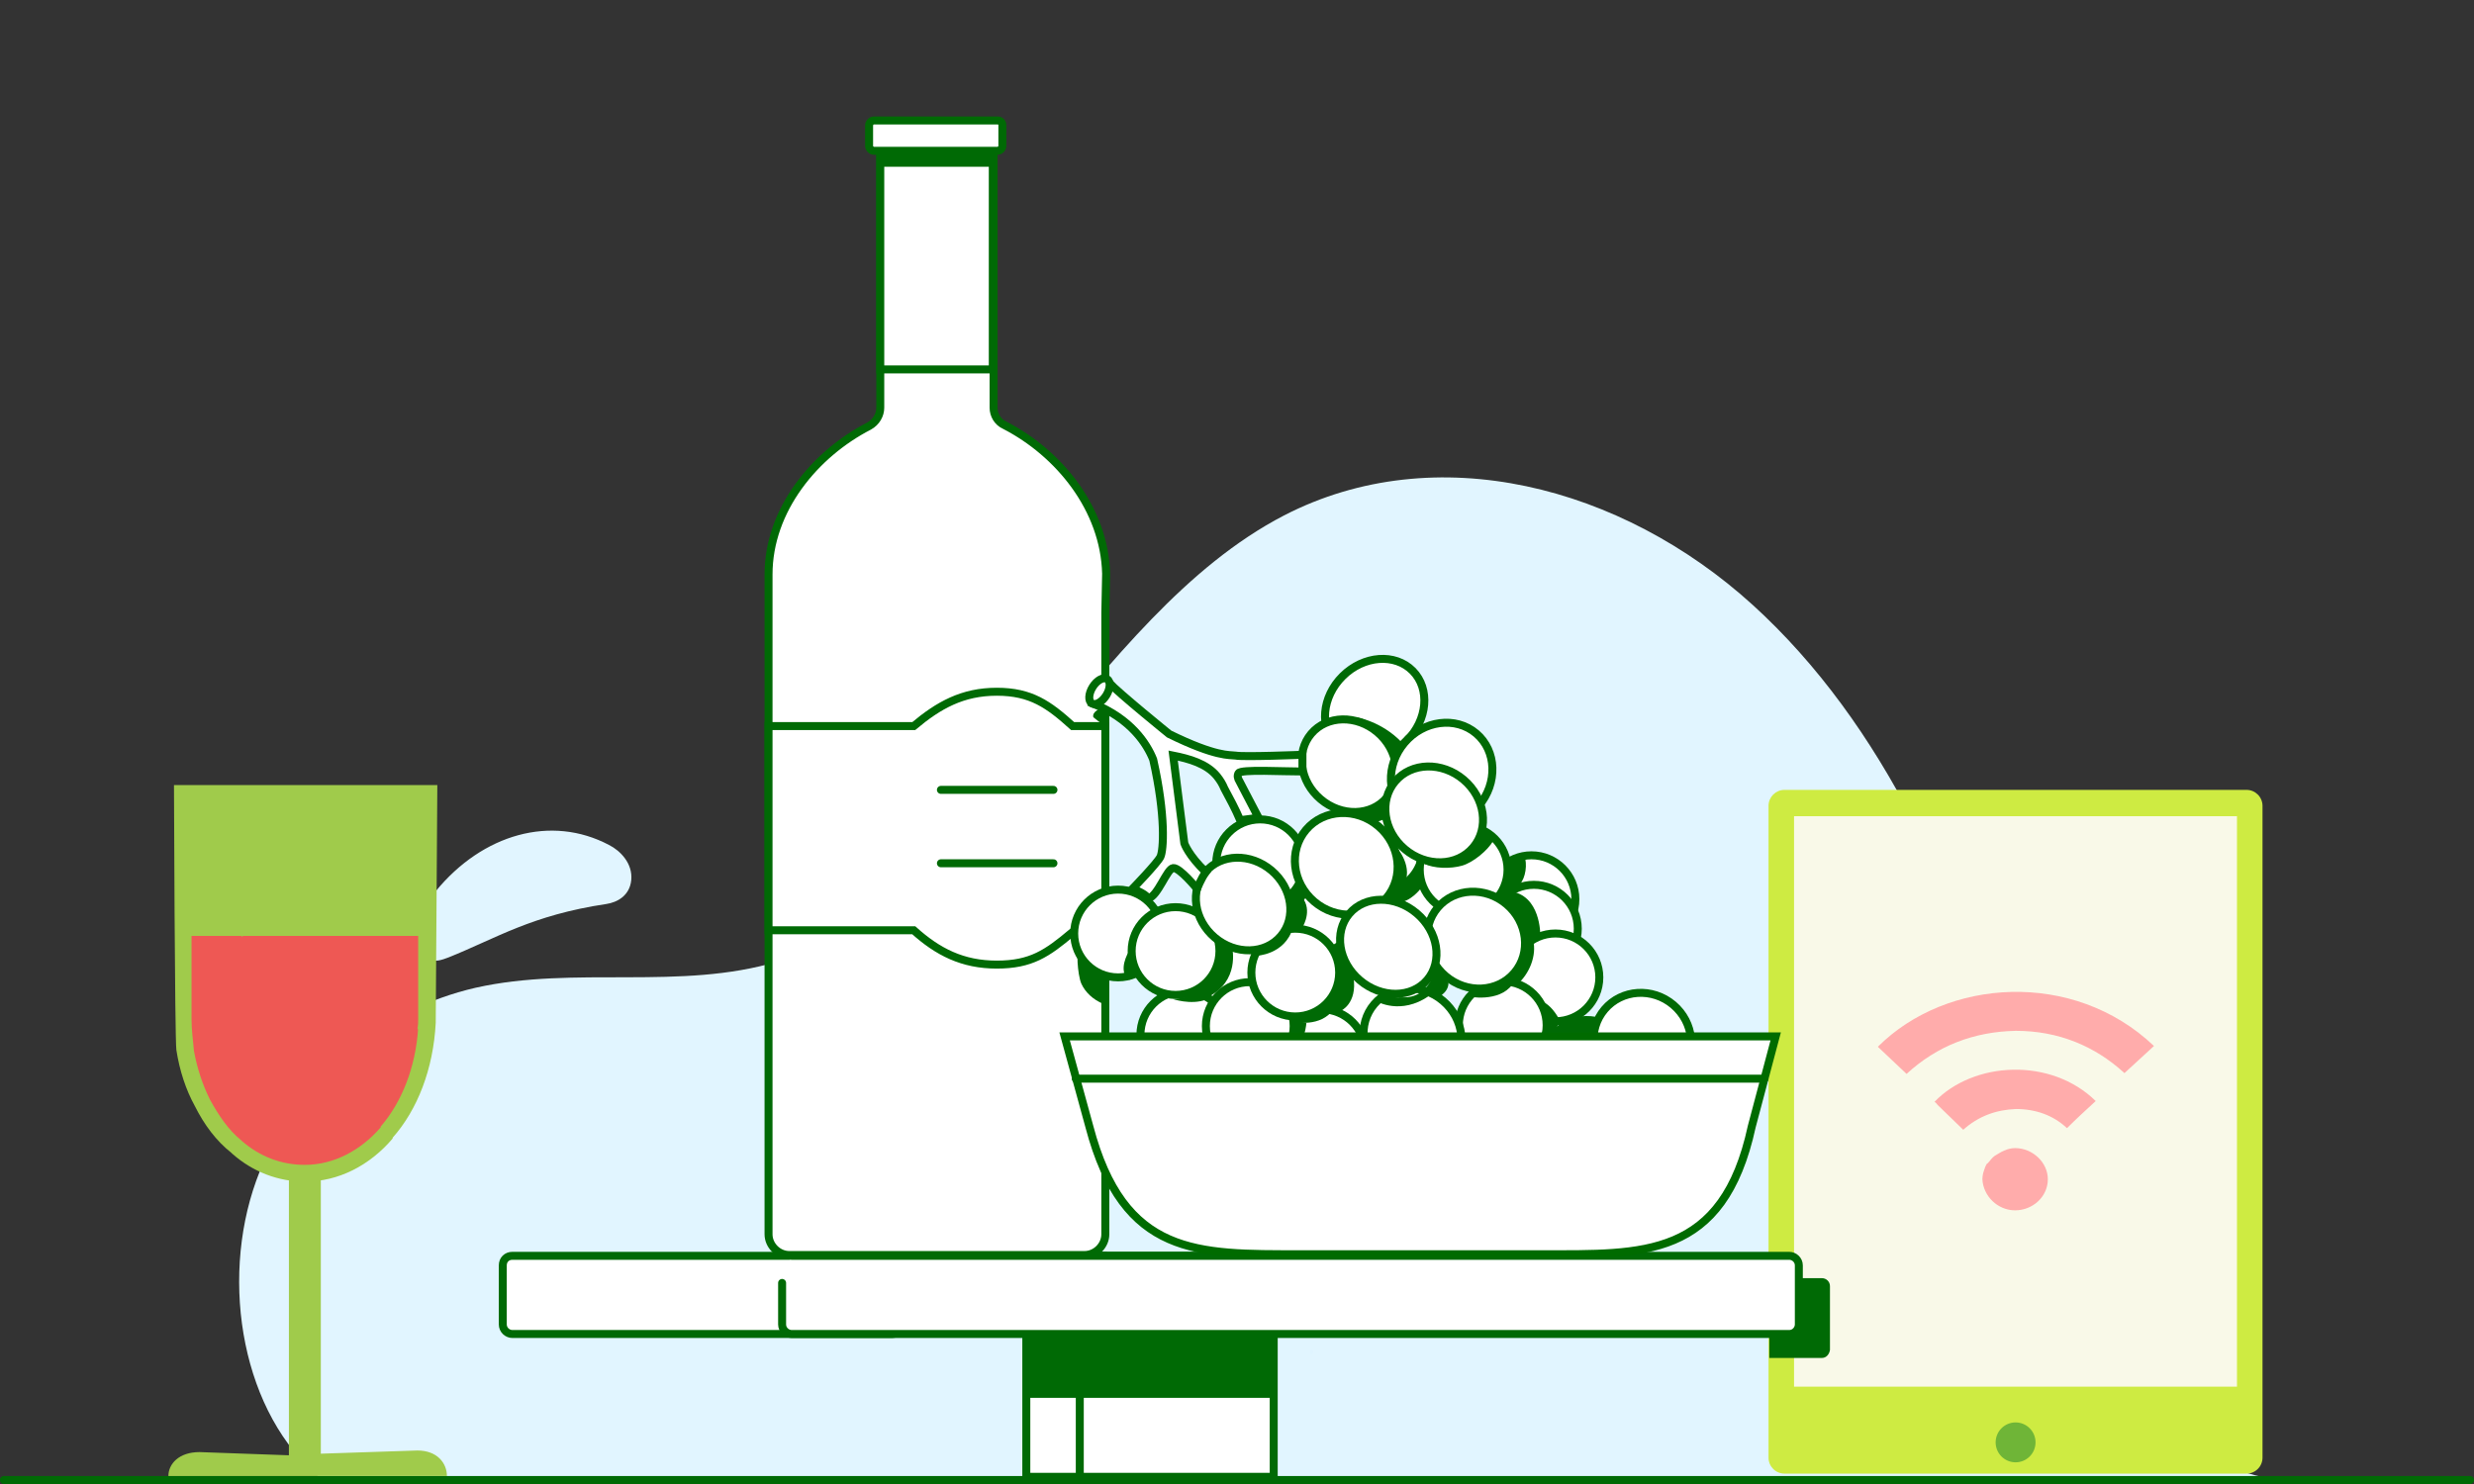 <?xml version="1.0" encoding="utf-8"?>
<!-- Generator: Adobe Illustrator 23.0.1, SVG Export Plug-In . SVG Version: 6.00 Build 0)  -->
<svg version="1.1" id="Layer_1" xmlns="http://www.w3.org/2000/svg" xmlns:xlink="http://www.w3.org/1999/xlink" x="0px" y="0px"
	 width="310px" height="186px" viewBox="0 0 310 186" style="enable-background:new 0 0 310 186;" xml:space="preserve">
<rect x="0" y="0" width="310" height="186" fill="#333333" stroke="none"/>
<style type="text/css">
	.st0{fill:none;}
	.st1{clip-path:url(#SVGID_2_);}
	.st2{opacity:0.247;clip-path:url(#SVGID_4_);}
	.st3{fill-rule:evenodd;clip-rule:evenodd;fill:none;}
	.st4{clip-path:url(#SVGID_6_);}
	.st5{opacity:0.247;clip-path:url(#SVGID_8_);}
	.st6{clip-path:url(#SVGID_10_);}
	.st7{opacity:0.247;clip-path:url(#SVGID_12_);}
	.st8{fill:#E1F5FF;}
	.st9{fill:#0B6911;}
	.st10{fill:#ED5958;}
	.st11{fill:#FDAEAF;}
	.st12{fill:#D0E95D;}
	.st13{fill:#A2CA54;}
	.st14{clip-path:url(#SVGID_14_);}
	.st15{fill:#F9F9E8;}
	.st16{fill:#F4FCA0;}
	.st17{fill:#73B448;}
	.st18{fill:none;stroke:#4C9734;stroke-width:0.25;stroke-miterlimit:10;}
	.st19{fill:none;stroke:#4C9734;stroke-width:0.25;stroke-linecap:round;stroke-linejoin:round;stroke-miterlimit:10;}
	.st20{fill:#BA131A;}
	.st21{clip-path:url(#SVGID_16_);fill:#0B6911;}
	.st22{fill:#DBE684;}
	.st23{fill:none;stroke:#73B448;stroke-width:2;stroke-linecap:round;stroke-miterlimit:10;}
	.st24{fill:none;stroke:#D0E95D;stroke-linecap:round;stroke-miterlimit:10;}
	.st25{clip-path:url(#SVGID_18_);fill:#A2CA54;}
	.st26{fill:#ED5958;stroke:#ED5958;stroke-width:0.5;stroke-miterlimit:10;}
	.st27{fill:none;stroke:#ED5958;stroke-width:0.5;stroke-miterlimit:10;}
	.st28{fill:#136818;}
	.st29{fill:#4C9734;}
	.st30{fill:#FFFFFF;stroke:#0B6911;stroke-miterlimit:10;}
	.st31{fill:#FFFFFF;stroke:#0B6911;stroke-linecap:round;stroke-miterlimit:10;}
	.st32{fill:#FFFFFF;}
	.st33{fill:none;stroke:#0B6911;stroke-linecap:round;stroke-miterlimit:10;}
	.st34{clip-path:url(#SVGID_20_);}
	.st35{fill:none;stroke:#046A38;stroke-width:0.5;stroke-miterlimit:10;}
	.st36{fill:#FFFFFF;stroke:#0B6911;stroke-linejoin:round;stroke-miterlimit:10;}
	.st37{clip-path:url(#SVGID_22_);fill:#0B6911;}
	.st38{fill:none;stroke:#0B6911;stroke-width:2;stroke-linecap:round;stroke-miterlimit:10;}
	.st39{fill:#0B6911;stroke:#0B6911;stroke-width:0.5;stroke-miterlimit:10;}
	.st40{fill:none;stroke:#0B6911;stroke-width:0.5;stroke-miterlimit:10;}
	.st41{fill:none;stroke:#0B6911;stroke-miterlimit:10;}
	.st42{fill:none;stroke:#4C9734;stroke-width:0.5;stroke-linecap:round;stroke-miterlimit:10;}
	.st43{fill:none;stroke:#4C9734;stroke-linecap:round;stroke-miterlimit:10;}
	.st44{clip-path:url(#SVGID_26_);fill:#0B6911;}
	.st45{fill:#EF5854;}
	.st46{fill:#7F2C28;}
	.st47{fill:#FFFFFF;stroke:#0B6911;stroke-width:0.89;stroke-linecap:round;stroke-miterlimit:10;}
	.st48{clip-path:url(#SVGID_28_);fill:#0B6911;}
	.st49{fill:none;stroke:#FDAEAF;stroke-linecap:round;stroke-miterlimit:10;}
	.st50{clip-path:url(#SVGID_30_);fill:#0B6911;}
	.st51{fill:#FFAEAE;}
	.st52{clip-path:url(#SVGID_32_);}
	.st53{clip-path:url(#SVGID_34_);}
	.st54{clip-path:url(#SVGID_36_);fill:#0B6911;}
	.st55{clip-path:url(#SVGID_38_);fill:#0B6911;}
	.st56{clip-path:url(#SVGID_40_);}
	.st57{fill:#EA5A5C;}
	.st58{clip-path:url(#SVGID_42_);}
	.st59{opacity:0.247;clip-path:url(#SVGID_44_);}
	.st60{opacity:0.5;fill:#4C9734;}
	.st61{opacity:0.51;fill:#ED5958;}
	.st62{clip-path:url(#SVGID_46_);}
	.st63{opacity:0.247;clip-path:url(#SVGID_48_);}
	.st64{fill:#FFFFFF;stroke:#0B6911;stroke-linecap:round;stroke-linejoin:round;stroke-miterlimit:10;}
	.st65{opacity:0.5;fill:#0B6911;}
	.st66{fill:none;stroke:#ED5958;stroke-width:2.184;stroke-miterlimit:10;}
	.st67{clip-path:url(#SVGID_50_);fill:#A2CA54;}
	.st68{clip-path:url(#SVGID_52_);}
	.st69{clip-path:url(#SVGID_54_);}
	.st70{fill-rule:evenodd;clip-rule:evenodd;fill:#FDAEAF;}
	.st71{fill-rule:evenodd;clip-rule:evenodd;fill:#73B448;}
	.st72{fill-rule:evenodd;clip-rule:evenodd;fill:#ED5958;}
	.st73{fill:none;stroke:#4C9734;stroke-width:7.449605e-02;stroke-linecap:round;stroke-miterlimit:10;}
	.st74{fill:#BFD730;}
	.st75{fill-rule:evenodd;clip-rule:evenodd;fill:#ED1C24;}
	.st76{fill-rule:evenodd;clip-rule:evenodd;fill:#46A41A;}
	.st77{fill-rule:evenodd;clip-rule:evenodd;fill:#BA141A;}
	.st78{clip-path:url(#SVGID_56_);}
	.st79{opacity:0.247;clip-path:url(#SVGID_58_);}
	.st80{clip-path:url(#SVGID_60_);}
	.st81{opacity:0.247;clip-path:url(#SVGID_62_);}
	.st82{clip-path:url(#SVGID_64_);}
	.st83{opacity:0.247;clip-path:url(#SVGID_66_);}
	.st84{clip-path:url(#SVGID_68_);}
	.st85{opacity:0.247;clip-path:url(#SVGID_70_);}
	.st86{clip-path:url(#SVGID_72_);}
	.st87{opacity:0.247;clip-path:url(#SVGID_74_);}
	.st88{fill:none;stroke:#4C9734;stroke-width:0.471;stroke-miterlimit:10;}
	.st89{clip-path:url(#SVGID_76_);}
	.st90{fill:none;stroke:#0B6911;stroke-width:1.142;stroke-linecap:round;stroke-miterlimit:10;}
	.st91{fill:none;stroke:#F9F9E8;stroke-width:1.142;stroke-linecap:round;stroke-miterlimit:10;}
	.st92{clip-path:url(#SVGID_78_);fill:#0B6911;}
	.st93{clip-path:url(#SVGID_80_);}
	.st94{fill:none;stroke:#BA131A;stroke-width:0.222;stroke-miterlimit:10;}
	.st95{fill:none;stroke:#BA131A;stroke-width:0.222;stroke-miterlimit:10;stroke-dasharray:0.893,0.893;}
	.st96{fill:none;stroke:#ED5958;stroke-width:0.314;stroke-linecap:round;stroke-miterlimit:10;}
	.st97{fill:none;stroke:#D0E95D;stroke-width:0.311;stroke-linecap:round;stroke-miterlimit:10;}
	.st98{fill:none;stroke:#BA131A;stroke-width:0.222;stroke-miterlimit:10;stroke-dasharray:0.887,0.887;}
	.st99{clip-path:url(#SVGID_82_);fill:#BA131A;}
	.st100{fill:none;stroke:#4C9734;stroke-width:0.727;stroke-miterlimit:10;}
	.st101{clip-path:url(#SVGID_84_);}
	.st102{clip-path:url(#SVGID_86_);}
	.st103{clip-path:url(#SVGID_88_);}
	.st104{clip-path:url(#SVGID_90_);}
	.st105{clip-path:url(#SVGID_92_);}
	.st106{clip-path:url(#SVGID_94_);}
	.st107{opacity:0.247;clip-path:url(#SVGID_96_);}
	.st108{clip-path:url(#SVGID_98_);}
	.st109{opacity:0.247;clip-path:url(#SVGID_100_);}
	.st110{fill:#56BA22;}
	.st111{fill:#B52025;}
	.st112{fill:#ED1C24;}
	.st113{fill:#BA141A;}
	.st114{fill:none;stroke:#FFFFFF;stroke-miterlimit:10;}
	.st115{fill:none;stroke:#FFFFFF;stroke-linecap:round;stroke-miterlimit:10;}
	.st116{fill:#0B6911;stroke:#0B6911;stroke-linecap:round;stroke-miterlimit:10;}
	.st117{clip-path:url(#SVGID_102_);fill:#0B6911;}
	.st118{clip-path:url(#SVGID_104_);}
	.st119{opacity:0.247;clip-path:url(#SVGID_106_);}
	.st120{clip-path:url(#SVGID_108_);}
	.st121{opacity:0.247;clip-path:url(#SVGID_110_);}
	.st122{clip-path:url(#SVGID_112_);}
	.st123{opacity:0.247;clip-path:url(#SVGID_114_);}
	.st124{clip-path:url(#SVGID_116_);}
	.st125{opacity:0.247;clip-path:url(#SVGID_118_);}
	.st126{clip-path:url(#SVGID_122_);}
	.st127{opacity:0.247;clip-path:url(#SVGID_125_);}
	.st128{fill:none;stroke:#73B448;stroke-width:0.964;stroke-linecap:round;stroke-linejoin:round;stroke-miterlimit:10;}
	.st129{fill:none;stroke:#D0E95D;stroke-width:0.964;stroke-linecap:round;stroke-linejoin:round;stroke-miterlimit:10;}
	.st130{clip-path:url(#SVGID_127_);}
	.st131{opacity:0.247;clip-path:url(#SVGID_129_);}
	.st132{fill:#0B6911;stroke:#0B6911;stroke-miterlimit:10;}
	.st133{clip-path:url(#SVGID_131_);}
	.st134{opacity:0.247;clip-path:url(#SVGID_133_);}
	.st135{fill:#FAADAF;}
	.st136{fill:#4F953A;}
	.st137{fill:#A2C85B;}
	.st138{opacity:0.5;}
	.st139{clip-path:url(#SVGID_135_);}
	.st140{fill:#BED441;}
	.st141{fill-rule:evenodd;clip-rule:evenodd;fill:#E9222D;}
	.st142{fill-rule:evenodd;clip-rule:evenodd;fill:#74BC4C;}
	.st143{fill-rule:evenodd;clip-rule:evenodd;fill:#B71721;}
	.st144{fill:#DAE488;}
	.st145{fill:none;stroke:#136818;stroke-miterlimit:10;}
	.st146{fill:#B71721;}
	.st147{fill:#EC5958;}
	.st148{fill:none;stroke:#4C9734;stroke-width:0.263;stroke-linecap:round;stroke-miterlimit:10;}
	.st149{clip-path:url(#SVGID_138_);fill:#0B6911;}
	.st150{fill:#72BF44;}
	.st151{fill:#1EA8E0;}
	.st152{clip-path:url(#SVGID_140_);}
	.st153{clip-path:url(#SVGID_142_);}
	.st154{opacity:0.247;clip-path:url(#SVGID_144_);}
	.st155{clip-path:url(#SVGID_146_);fill:#0B6911;}
	.st156{opacity:0.15;fill:#0B6911;}
	.st157{clip-path:url(#SVGID_148_);fill:#0B6911;}
	.st158{fill:none;stroke:#0B6911;stroke-linecap:round;stroke-linejoin:round;stroke-miterlimit:10;}
	.st159{fill:none;stroke:#FFFFFF;stroke-width:3.648;stroke-linecap:round;stroke-linejoin:round;stroke-miterlimit:10;}
	.st160{clip-path:url(#SVGID_150_);}
	.st161{opacity:0.247;clip-path:url(#SVGID_152_);}
	.st162{clip-path:url(#SVGID_154_);fill:#0B6911;}
	.st163{clip-path:url(#SVGID_156_);fill:#0B6911;}
	.st164{fill:none;stroke:#BA131A;stroke-width:0.348;stroke-linecap:round;stroke-miterlimit:10;}
	.st165{clip-path:url(#SVGID_160_);fill:#0B6911;}
	.st166{clip-path:url(#SVGID_160_);}
	.st167{clip-path:url(#SVGID_164_);}
	.st168{fill:#E30613;}
	.st169{fill:#C8D400;}
	.st170{fill:#76B82A;}
	.st171{fill:#B70E0C;}
	.st172{clip-path:url(#SVGID_166_);fill:#0B6911;}
	.st173{clip-path:url(#SVGID_168_);}
	.st174{clip-path:url(#SVGID_172_);fill:#0B6911;}
	.st175{clip-path:url(#SVGID_174_);}
	.st176{clip-path:url(#SVGID_176_);}
	.st177{opacity:0.247;clip-path:url(#SVGID_178_);}
	.st178{clip-path:url(#SVGID_180_);}
	.st179{opacity:0.247;clip-path:url(#SVGID_184_);}
	.st180{clip-path:url(#SVGID_187_);}
	.st181{clip-path:url(#SVGID_191_);fill:#0B6911;}
	.st182{opacity:0.61;fill:none;stroke:#FFFFFF;stroke-width:4;stroke-linecap:round;stroke-miterlimit:10;}
	.st183{fill:none;stroke:#FFFFFF;stroke-width:4;stroke-linecap:round;stroke-miterlimit:10;}
	.st184{fill:none;stroke:#FFFFFF;stroke-width:4;stroke-linecap:round;stroke-linejoin:round;stroke-miterlimit:10;}
	.st185{fill:#EC5958;stroke:#FFFFFF;stroke-width:4;stroke-linecap:round;stroke-miterlimit:10;}
	.st186{clip-path:url(#SVGID_193_);}
	.st187{fill-rule:evenodd;clip-rule:evenodd;fill:#ED1D24;}
	.st188{fill-rule:evenodd;clip-rule:evenodd;fill:#72BF44;}
	.st189{fill-rule:evenodd;clip-rule:evenodd;fill:#BA131A;}
	.st190{clip-path:url(#SVGID_196_);fill:#0B6911;}
	.st191{fill:#EC5958;stroke:#FFFFFF;stroke-width:3.5;stroke-linecap:round;stroke-miterlimit:10;}
	.st192{opacity:0.61;fill:none;stroke:#FFFFFF;stroke-width:3.5;stroke-linecap:round;stroke-miterlimit:10;}
	.st193{fill:none;stroke:#FFFFFF;stroke-width:3.5;stroke-linecap:round;stroke-miterlimit:10;}
	.st194{fill:none;stroke:#FFFFFF;stroke-width:3.5;stroke-linecap:round;stroke-linejoin:round;stroke-miterlimit:10;}
	.st195{fill:#ED1D24;}
	.st196{fill:none;stroke:#73B448;stroke-linecap:round;stroke-miterlimit:10;}
	.st197{clip-path:url(#SVGID_198_);fill:#BA131A;}
	.st198{fill:none;stroke:#FFFFFF;stroke-width:3;stroke-linecap:round;stroke-miterlimit:10;}
	
		.st199{fill:none;stroke:#4C9734;stroke-linecap:round;stroke-linejoin:round;stroke-miterlimit:10;stroke-dasharray:1.627,4.067;}
	.st200{clip-path:url(#SVGID_200_);fill:#0B6911;}
	.st201{clip-path:url(#SVGID_204_);}
	.st202{fill:none;stroke:#73B448;stroke-linecap:round;stroke-linejoin:round;stroke-miterlimit:10;}
	.st203{fill:none;stroke:#BA131A;stroke-width:0.887;stroke-linecap:round;stroke-miterlimit:10;}
	.st204{clip-path:url(#SVGID_208_);fill:#0B6911;}
	.st205{clip-path:url(#SVGID_208_);}
	.st206{fill:#006A05;}
	.st207{fill:#DFF4FF;}
	.st208{fill:#FFFFFF;stroke:#006A05;stroke-miterlimit:10;}
	.st209{fill:#CEEB42;}
	.st210{fill:#FFACAB;}
	.st211{fill:#6FB537;}
	.st212{fill:#FFFFFF;stroke:#006A05;stroke-linecap:round;stroke-miterlimit:10;}
	.st213{fill:none;stroke:#006A05;stroke-linecap:round;stroke-miterlimit:10;}
	.st214{fill:#A0CB4B;}
	.st215{fill:#EE5854;}
	.st216{fill:#006A05;stroke:#006A05;stroke-miterlimit:10;}
	.st217{fill:#FFFFFF;stroke:#006B00;stroke-linecap:round;stroke-miterlimit:10;}
	.st218{fill:none;stroke:#006B00;stroke-linecap:round;stroke-miterlimit:10;}
</style>
<g>
	<g>
		<defs>
			<rect id="SVGID_93_" x="0" width="310" height="186"/>
		</defs>
		<clipPath id="SVGID_2_">
			<use xlink:href="#SVGID_93_"  style="overflow:visible;"/>
		</clipPath>
		<g class="st1">
			<defs>
				<rect id="SVGID_95_" x="-264" y="-214.5" width="1600" height="2462.3"/>
			</defs>
			<clipPath id="SVGID_4_">
				<use xlink:href="#SVGID_95_"  style="overflow:visible;"/>
			</clipPath>
			<g class="st2">
				<rect x="-5" y="-4.9" class="st0" width="320" height="195.8"/>
			</g>
		</g>
	</g>
</g>
<g>
	<g>
		<defs>
			<rect id="SVGID_97_" x="0" y="-235" width="310" height="186"/>
		</defs>
		<clipPath id="SVGID_6_">
			<use xlink:href="#SVGID_97_"  style="overflow:visible;"/>
		</clipPath>
		<g class="st4">
			<defs>
				<rect id="SVGID_99_" x="-264" y="-449.5" width="1600" height="2462.3"/>
			</defs>
			<clipPath id="SVGID_8_">
				<use xlink:href="#SVGID_99_"  style="overflow:visible;"/>
			</clipPath>
		</g>
	</g>
</g>
<g>
	<g>
		<g>
			<path class="st8" d="M40.2,185.3c-9.8-8-12.7-24.5-8.1-37.3c4.6-12.8,15.7-21.5,27.5-24.2c12.5-2.8,25.6,0.4,37.9-3.3
				c26-7.9,38.9-43.2,63.4-55.9c19-9.8,42.3-3.7,58.7,11.2s26.5,37.2,32.4,60.3c2.5,9.9,4.4,20.2,8.5,29.4s14,17.7,22.9,19.6"/>
		</g>
		<g>
			<path class="st206" d="M309.5,186H0.5c-0.3,0-0.5-0.2-0.5-0.5s0.2-0.5,0.5-0.5h309c0.3,0,0.5,0.2,0.5,0.5S309.8,186,309.5,186z"
				/>
		</g>
		<g>
			<path class="st8" d="M56.2,120c-0.8,0.3-1.8,0.7-2.6,0.1c-1.1-0.7-1.4-2.8-1.1-4.4s1.2-2.9,2.1-4c5.9-7.2,14.5-9.6,21.7-5.8
				c1.4,0.7,3,2.3,2.8,4.4c-0.2,2-1.8,2.8-3.1,3C66.6,114.7,62.2,117.6,56.2,120z"/>
		</g>
	</g>
	<g>
		<g>
			<path class="st207" d="M164.3,169.7c0.3,0,0.3-0.5,0-0.5C164.1,169.2,164.1,169.7,164.3,169.7L164.3,169.7z"/>
		</g>
	</g>
	<g>
		<g>
			<path class="st207" d="M164.3,169.7c0.3,0,0.3-0.5,0-0.5C164.1,169.2,164.1,169.7,164.3,169.7L164.3,169.7z"/>
		</g>
	</g>
	<rect x="128.6" y="157.4" class="st208" width="9.6" height="27.7"/>
	<rect x="135.3" y="157.4" class="st208" width="24.3" height="27.7"/>
	<path class="st208" d="M64.2,157.4h47.6c0.6,0,1.2,0.5,1.2,1.2v7.4c0,0.6-0.5,1.2-1.2,1.2H64.2c-0.6,0-1.2-0.5-1.2-1.2v-7.4
		C63,157.9,63.5,157.4,64.2,157.4z"/>
	<g>
		<path class="st209" d="M281.5,184.7h-57.9c-1.1,0-2-0.9-2-2V101c0-1.1,0.9-2,2-2h57.9c1.1,0,2,0.9,2,2v81.7
			C283.5,183.8,282.6,184.7,281.5,184.7z"/>
		<rect x="224.8" y="102.3" class="st15" width="55.5" height="71.5"/>
		<g>
			<path class="st210" d="M238.9,134.6c-1.2-1.1-2.4-2.3-3.6-3.4c8.6-8.6,24.5-9.7,34.6-0.1c-1.2,1.1-2.4,2.2-3.7,3.4
				c-3.7-3.4-8.3-5.3-13.6-5.3C247.3,129.3,242.7,131.1,238.9,134.6z"/>
			<path class="st210" d="M246,141.6c-1.1-1.1-2.2-2.1-3.2-3.1c-0.1-0.1-0.2-0.3-0.4-0.4c4.9-5.1,14.6-5.6,20.2-0.1
				c-1.2,1.1-2.4,2.2-3.6,3.4c-1.7-1.6-3.9-2.4-6.4-2.4C250.1,139.1,247.9,139.9,246,141.6z"/>
			<path class="st210" d="M249.9,144.9c0.8-0.5,1.6-1,2.6-1c2.2,0,4.1,1.8,4.1,3.9c0,2.2-1.9,3.9-4.1,3.9c-2.2,0-4-1.8-4.1-3.9
				c0,0,0-0.6,0.2-1.1c0.1-0.3,0.2-0.6,0.4-0.9C249,146,249.4,145.3,249.9,144.9z"/>
		</g>
		
			<ellipse transform="matrix(4.672997e-03 -1 1 4.672997e-03 70.579 432.537)" class="st211" cx="252.6" cy="180.8" rx="2.5" ry="2.5"/>
	</g>
	<path class="st206" d="M228.3,170.2h-6.6v-10h6.6c0.5,0,1,0.4,1,1v8C229.2,169.8,228.8,170.2,228.3,170.2z"/>
	<path class="st212" d="M99.2,157.4h125c0.6,0,1.2,0.5,1.2,1.2v7.4c0,0.6-0.5,1.2-1.2,1.2h-125c-0.6,0-1.2-0.5-1.2-1.2v-5.2"/>
	<rect x="128.6" y="167.1" class="st206" width="31.1" height="8.1"/>
	<g>
		<path class="st208" d="M124.5,51.1l0-32.1h-14.2v32.1c0,0.9-0.5,1.8-1.4,2.3c-6.8,3.5-12.6,10.5-12.6,18.6v1.9v2.9v60v17.9
			c0,1.4,1.2,2.6,2.6,2.6h37c1.4,0,2.6-1.2,2.6-2.6v-17.9v-60l0.1-4.9c-0.2-8.1-5.9-15.1-12.7-18.6C125,52.9,124.5,52,124.5,51.1z"
			/>
		<rect x="110.3" y="18.9" class="st208" width="14.1" height="27.4"/>
		<path class="st208" d="M96.3,116.6V91h18.2c3.1-2.6,6.1-4.3,10.4-4.3s6.5,1.6,9.5,4.3h4.1l0,25.6l-4.2,0.3c-3.1,2.6-5.1,4-9.4,4
			s-7.4-1.6-10.4-4.3H96.3z"/>
		<line class="st213" x1="117.9" y1="99" x2="132" y2="99"/>
		<line class="st213" x1="117.9" y1="108.2" x2="132" y2="108.2"/>
		<path class="st208" d="M125,15.1h-15.5c-0.3,0-0.6,0.3-0.6,0.6v2.6c0,0.3,0.3,0.6,0.6,0.6H125c0.3,0,0.6-0.3,0.6-0.6v-2.6
			C125.6,15.4,125.4,15.1,125,15.1z"/>
		<rect x="110.1" y="18.9" class="st206" width="14.3" height="2"/>
	</g>
	<g>
		<path class="st214" d="M52.3,181.8l-12.1,0.4l0-49.5c0-2.2,0.2-4.2-2-4.2c-2.2,0-2,2.1-2,4.3l0,49.6L25,182c-2.6,0-3.9,1.5-3.9,3
			H56C56,183.4,54.8,181.8,52.3,181.8z"/>
		<path class="st214" d="M21.8,98.4c0,0,0.1,31.7,0.3,33.2c0.4,2.6,1.2,5,2.3,7c1.2,2.4,2.7,4.4,4.6,5.9l0.1,0.1
			c2.6,2.3,5.8,3.5,9.1,3.5c4.2,0,8.1-2,11-5.4v-0.1c3.1-3.5,5.1-8.6,5.4-14.4l0.2-29.8H21.8z"/>
		<path class="st215" d="M52.3,129c0.1-0.5,0.1-0.9,0.1-1.3v-10.4h-0.1h-4.5h-0.1H30.4v0.1c0,0,0,0-0.1,0v-0.1H24v8.6v1.9
			c0,1.4,0.2,2.6,0.3,3.9c0.4,2.2,1.1,4.3,2,6.1c1.1,2,2.3,3.8,3.9,5.1l0.1,0.1c2.3,2,5,3,7.9,3c3.6,0,7-1.8,9.5-4.7v-0.1
			c2.6-3,4.4-7.4,4.7-12.4V129z"/>
	</g>
	<g>
		<g>
			<circle class="st208" cx="140.1" cy="117" r="5.5"/>
			<circle class="st208" cx="164.7" cy="114" r="5.5"/>
			<circle class="st208" cx="169.1" cy="124.4" r="5.5"/>
			<circle class="st208" cx="169.6" cy="137.5" r="5.5"/>
			<circle class="st208" cx="176.9" cy="112.5" r="5.5"/>
			<circle class="st208" cx="191.9" cy="112.7" r="5.5"/>
			<circle class="st208" cx="192.2" cy="116.4" r="5.5"/>
			<circle class="st208" cx="172.8" cy="106.3" r="5.5"/>
			<circle class="st208" cx="183.4" cy="109" r="5.5"/>
			<circle class="st208" cx="194.9" cy="122.5" r="5.5"/>
			
				<ellipse transform="matrix(0.647 -0.763 0.763 0.647 -31.288 207.843)" class="st208" cx="208.7" cy="137.7" rx="5.4" ry="6.2"/>
			
				<ellipse transform="matrix(0.647 -0.763 0.763 0.647 -31.41 199.375)" class="st216" cx="199.5" cy="133.6" rx="5.4" ry="6.2"/>
			
				<ellipse transform="matrix(0.647 -0.763 0.763 0.647 -39.547 200.594)" class="st208" cx="196.8" cy="143" rx="5.4" ry="6.2"/>
			
				<ellipse transform="matrix(0.647 -0.763 0.763 0.647 -36.649 211.561)" class="st208" cx="210.1" cy="145.3" rx="5.4" ry="6.2"/>
			
				<ellipse transform="matrix(0.647 -0.763 0.763 0.647 -26.944 202.976)" class="st208" cx="205.7" cy="130.6" rx="6" ry="6.2"/>
			
				<ellipse transform="matrix(0.647 -0.763 0.763 0.647 -43.181 206.46)" class="st208" cx="201.3" cy="149.8" rx="5.5" ry="5.8"/>
			<circle class="st208" cx="187.8" cy="135.4" r="5.5"/>
			<circle class="st208" cx="188.3" cy="128.5" r="5.5"/>
			<circle class="st208" cx="154.5" cy="122.6" r="5.5"/>
			<circle class="st208" cx="157.9" cy="108.2" r="5.5"/>
			<circle class="st208" cx="148.4" cy="129.7" r="5.5"/>
			<circle class="st208" cx="160.8" cy="139.2" r="5.5"/>
			<circle class="st208" cx="165.6" cy="132" r="5.5"/>
			<circle class="st208" cx="156.6" cy="128.6" r="5.5"/>
			<circle class="st208" cx="147.3" cy="119.2" r="5.5"/>
			<circle class="st208" cx="162.3" cy="121.9" r="5.5"/>
			
				<ellipse transform="matrix(0.647 -0.763 0.763 0.647 -23.027 166.844)" class="st208" cx="168.6" cy="108.3" rx="6.2" ry="6.6"/>
			
				<ellipse transform="matrix(0.647 -0.763 0.763 0.647 -24.632 182.633)" class="st208" cx="184.9" cy="117.9" rx="5.9" ry="6.3"/>
			
				<ellipse transform="matrix(0.647 -0.763 0.763 0.647 -36.652 180.811)" class="st208" cx="176.9" cy="130" rx="5.9" ry="6.3"/>
			
				<ellipse transform="matrix(0.647 -0.763 0.763 0.647 -43.07 184.105)" class="st208" cx="177.2" cy="138.6" rx="5.9" ry="6.3"/>
			
				<ellipse transform="matrix(0.647 -0.763 0.763 0.647 -29.125 174.553)" class="st208" cx="173.9" cy="118.7" rx="5.5" ry="6.4"/>
			
				<ellipse transform="matrix(0.647 -0.763 0.763 0.647 -31.419 158.799)" class="st208" cx="155.7" cy="113.3" rx="5.5" ry="6.2"/>
			
				<ellipse transform="matrix(0.711 -0.703 0.703 0.711 -12.679 146.785)" class="st208" cx="172.3" cy="88.8" rx="6.7" ry="5.7"/>
			
				<ellipse transform="matrix(0.647 -0.763 0.763 0.647 -13.558 162.805)" class="st208" cx="169" cy="96" rx="5.5" ry="6.2"/>
			
				<ellipse transform="matrix(0.647 -0.763 0.763 0.647 -10.291 172.016)" class="st208" cx="180.6" cy="97.1" rx="6.7" ry="6.1"/>
			
				<ellipse transform="matrix(0.647 -0.763 0.763 0.647 -14.396 173.048)" class="st208" cx="179.6" cy="102.1" rx="5.7" ry="6.4"/>
			<path class="st208" d="M137,88.2c4.7,1.9,6.7,5,7.5,7c1.6,7.1,1.3,11.4,0.9,12.2c-0.4,0.8-3.5,4-3.5,4s1.5,0.5,2,1.2
				c1.2-0.3,2.3-3.7,3.1-3.8s3,2.6,3,2.6s0.5-1.3,1.1-2.1c-2.2-2.1-2.7-3.6-2.7-3.6l-1.4-11c2,0.4,4.2,1,5.5,2.6
				c0.4,0.5,0.7,1,0.9,1.5c0.7,1.3,1.4,2.6,2,4l2.3-0.3c-0.8-1.5-1.6-3.1-2.4-4.6c-0.2-0.3-0.3-0.7-0.1-1c0.3-0.5,5.6-0.2,8-0.2
				l0-2.1c0,0-7.4,0.3-8.4,0.1c-0.7-0.1-2.4,0.2-8.3-2.7c0,0-6.3-5.1-7.6-6.5L137,88.2z"/>
			
				<ellipse transform="matrix(0.531 -0.848 0.848 0.531 -8.874 157.364)" class="st208" cx="137.7" cy="86.7" rx="1.8" ry="1"/>
			<g>
				<path class="st32" d="M193.3,130.9c1.8,1.3,3.1,2.2,4.5,3.9l2-1.4c0,0-4.6-3.2-5.9-4.6L193.3,130.9z"/>
				<g>
					<path class="st206" d="M193.1,131.3c1.6,1.1,3.1,2.3,4.4,3.8c0.1,0.2,0.4,0.2,0.6,0.1c0.7-0.5,1.4-0.9,2-1.4
						c0.3-0.2,0.3-0.6,0-0.9c-2-1.4-4.1-2.8-5.8-4.5c-0.3-0.3-0.7-0.1-0.8,0.2c-0.2,0.7-0.4,1.4-0.6,2.1c-0.2,0.6,0.8,0.9,1,0.3
						c0.2-0.7,0.4-1.4,0.6-2.1c-0.3,0.1-0.6,0.1-0.8,0.2c1.8,1.8,4,3.2,6,4.7c0-0.3,0-0.6,0-0.9c-0.7,0.5-1.4,0.9-2,1.4
						c0.2,0,0.4,0.1,0.6,0.1c-1.4-1.5-2.9-2.8-4.6-4C193.1,130.1,192.6,131,193.1,131.3z"/>
				</g>
			</g>
			
				<ellipse transform="matrix(0.647 -0.763 0.763 0.647 -34.415 203.864)" class="st208" cx="202.9" cy="139.1" rx="5.5" ry="6.6"/>
		</g>
		<g>
			<path class="st206" d="M178.4,108.2c1.2,0.7,3.4,0.7,4.8,0.3c1.4-0.4,3.2-1.9,3.9-3.1c0,0-0.4-1-1.7-1.2c0,0-0.4,2.3-2.6,3.2
				C180.6,108.3,178.4,108.2,178.4,108.2z"/>
		</g>
		<g>
			<path class="st206" d="M191,107.2c0.4,1.1,0.2,2.8-0.6,3.7l-2.5,1.4c0,0,1.3-2.5,1-4.2L191,107.2z"/>
		</g>
		<g>
			<path class="st206" d="M172.2,103.1c0.7-0.2,1-0.3,1.4-0.5l0.1-2c0,0-1,0.9-2.6,1.1c-1.6,0.2-2.4,0.1-2.4,0.1L172.2,103.1z"/>
		</g>
		<g>
			<path class="st206" d="M190.1,123.4c1.5-1.3,2.5-3.6,2-5.6l0.9-0.6c0,0,0.1-5.1-3.9-5.5l-1.5,0.9c0,0,6.5,4.1,1.3,10.2
				L190.1,123.4z"/>
		</g>
		<path class="st206" d="M211.5,140c0,0-0.4-2.7-1.1-3.7c0,0,1.3-0.4,1.9-2.7l-0.9-0.6c0,0,0.2,1.9-3.5,3.3c0,0,1.7,2.5,1.3,3.5
			L211.5,140z"/>
		<path class="st206" d="M210.5,139.9c0,0,1.5,3.7-3,6.1c0,0,1.4,0.8,2.1,5.1c0,0-1.9-0.5-2.6-1.2c0,0-0.6-3.3-2.6-4.8
			c0,0,5-0.8,4.6-5.5L210.5,139.9z"/>
		<g>
			<path class="st206" d="M195.5,128c-0.5-1-1.3-2.1-2.3-2.5l0.5,2.1l1.1,1.7L195.5,128z"/>
		</g>
		<path class="st206" d="M184.5,132c0,0,0.4,1.7-1.3,2.8c0,0,1.8,1,2.2,5.8l-2.1-1.9c0,0,0.4-1.6-1.8-4.1l1.7-3.5L184.5,132z"/>
		<path class="st206" d="M174.6,105.7c0,0,2.2,2.2,1.6,4.5l1.4-1.3l0.4,2.5c0,0-1.3,1.7-2.8,1.7l-1.8-0.3c0,0,1.3-1.3,1.6-2.8
			C175.2,109.3,175.8,107.3,174.6,105.7z"/>
		<path class="st206" d="M170,89.9c0,0,3.1,0.5,5.6,3.1l-1.1,1.5c0,0-0.9-2.5-3.2-3.5L170,89.9z"/>
		<path class="st206" d="M163.1,116.4c0,0,1.3-1.9,0.3-3.6l0.4-0.6l-1-1.4l-1.3,1.6c0,0,0.6,2.6-0.4,4.1L163.1,116.4z"/>
		<path class="st206" d="M162.2,128.1c0,0,3.3,0.7,4.9-1.6l0.9,0.2c0,0,2.1-0.9,1.6-4.2l-2.2-2.8c0,0,1.5,3.5-1.3,6
			c-2.7,2.4-4.2,1.6-4.2,1.6L162.2,128.1z"/>
		<path class="st206" d="M157.4,119.8c0,0,3.6-0.1,4.6-3.5l-1,0.1c0,0-1.5,2.3-3.3,2.4L157.4,119.8z"/>
		<path class="st206" d="M154.4,118.8c0,0,1,4.2-3.1,6.2l-1.8-0.7c0,0,2.1-0.9,2.7-2.4c0.6-1.5,0.7-3.7,0.7-3.7L154.4,118.8z"/>
		<g>
			<path class="st206" d="M146.9,125.2c0,0,2.3,0.8,4.2,0.1l-1-0.9C150.1,124.4,148,125.3,146.9,125.2z"/>
		</g>
		<path class="st206" d="M172.5,125.5c0,0,3,1.8,6.6-0.7l0.9,0.3c0,0,1.5-0.6,1.5-1.9l-1.6-2c0,0-0.6,3.7-3.8,3.8
			c-3.3,0.1-2.4-0.5-2.4-0.5L172.5,125.5z"/>
		<path class="st206" d="M184,124.9c0,0,3.8,0.8,5.5-1.5l-0.6-0.6c0,0-3,1.7-4.4,1.3L184,124.9z"/>
		<g>
			<path class="st206" d="M160.8,133.5c1.6-1.3,2.7-3.2,2.9-5.3l-1.5-0.3c0,0-0.1,3.8-1.4,5.1"/>
		</g>
		<path class="st206" d="M141.6,119c0,0-1.3,1.9-0.6,3.3c0.7,1.4,1.3-0.6,1.3-0.6L141.6,119z"/>
	</g>
	<g>
		<g>
			<g>
				<path class="st207" d="M179,150.4c0.3,0,0.3-0.5,0-0.5C178.7,149.9,178.7,150.4,179,150.4L179,150.4z"/>
			</g>
		</g>
		<path class="st217" d="M133.4,129.9h89.1l-3,11.3c-3.6,16.6-13.6,16-26.4,16h-30.2c-12.9,0-22.1,0.3-26.4-16L133.4,129.9z"/>
		<line class="st218" x1="134.8" y1="135.2" x2="221.1" y2="135.2"/>
	</g>
	<path class="st206" d="M137.9,88.8c0,0-1.1,0.4-0.9,1.1l1.4,1.1v-2L137.9,88.8z"/>
	<g>
		<path class="st206" d="M135.3,119.7c-0.5-1.2-0.3,2.5,0.2,3.6c0.5,1.1,1.5,2,2.7,2.5v-3.5C138.2,122.2,136.1,121.6,135.3,119.7z"
			/>
	</g>
</g>
</svg>
